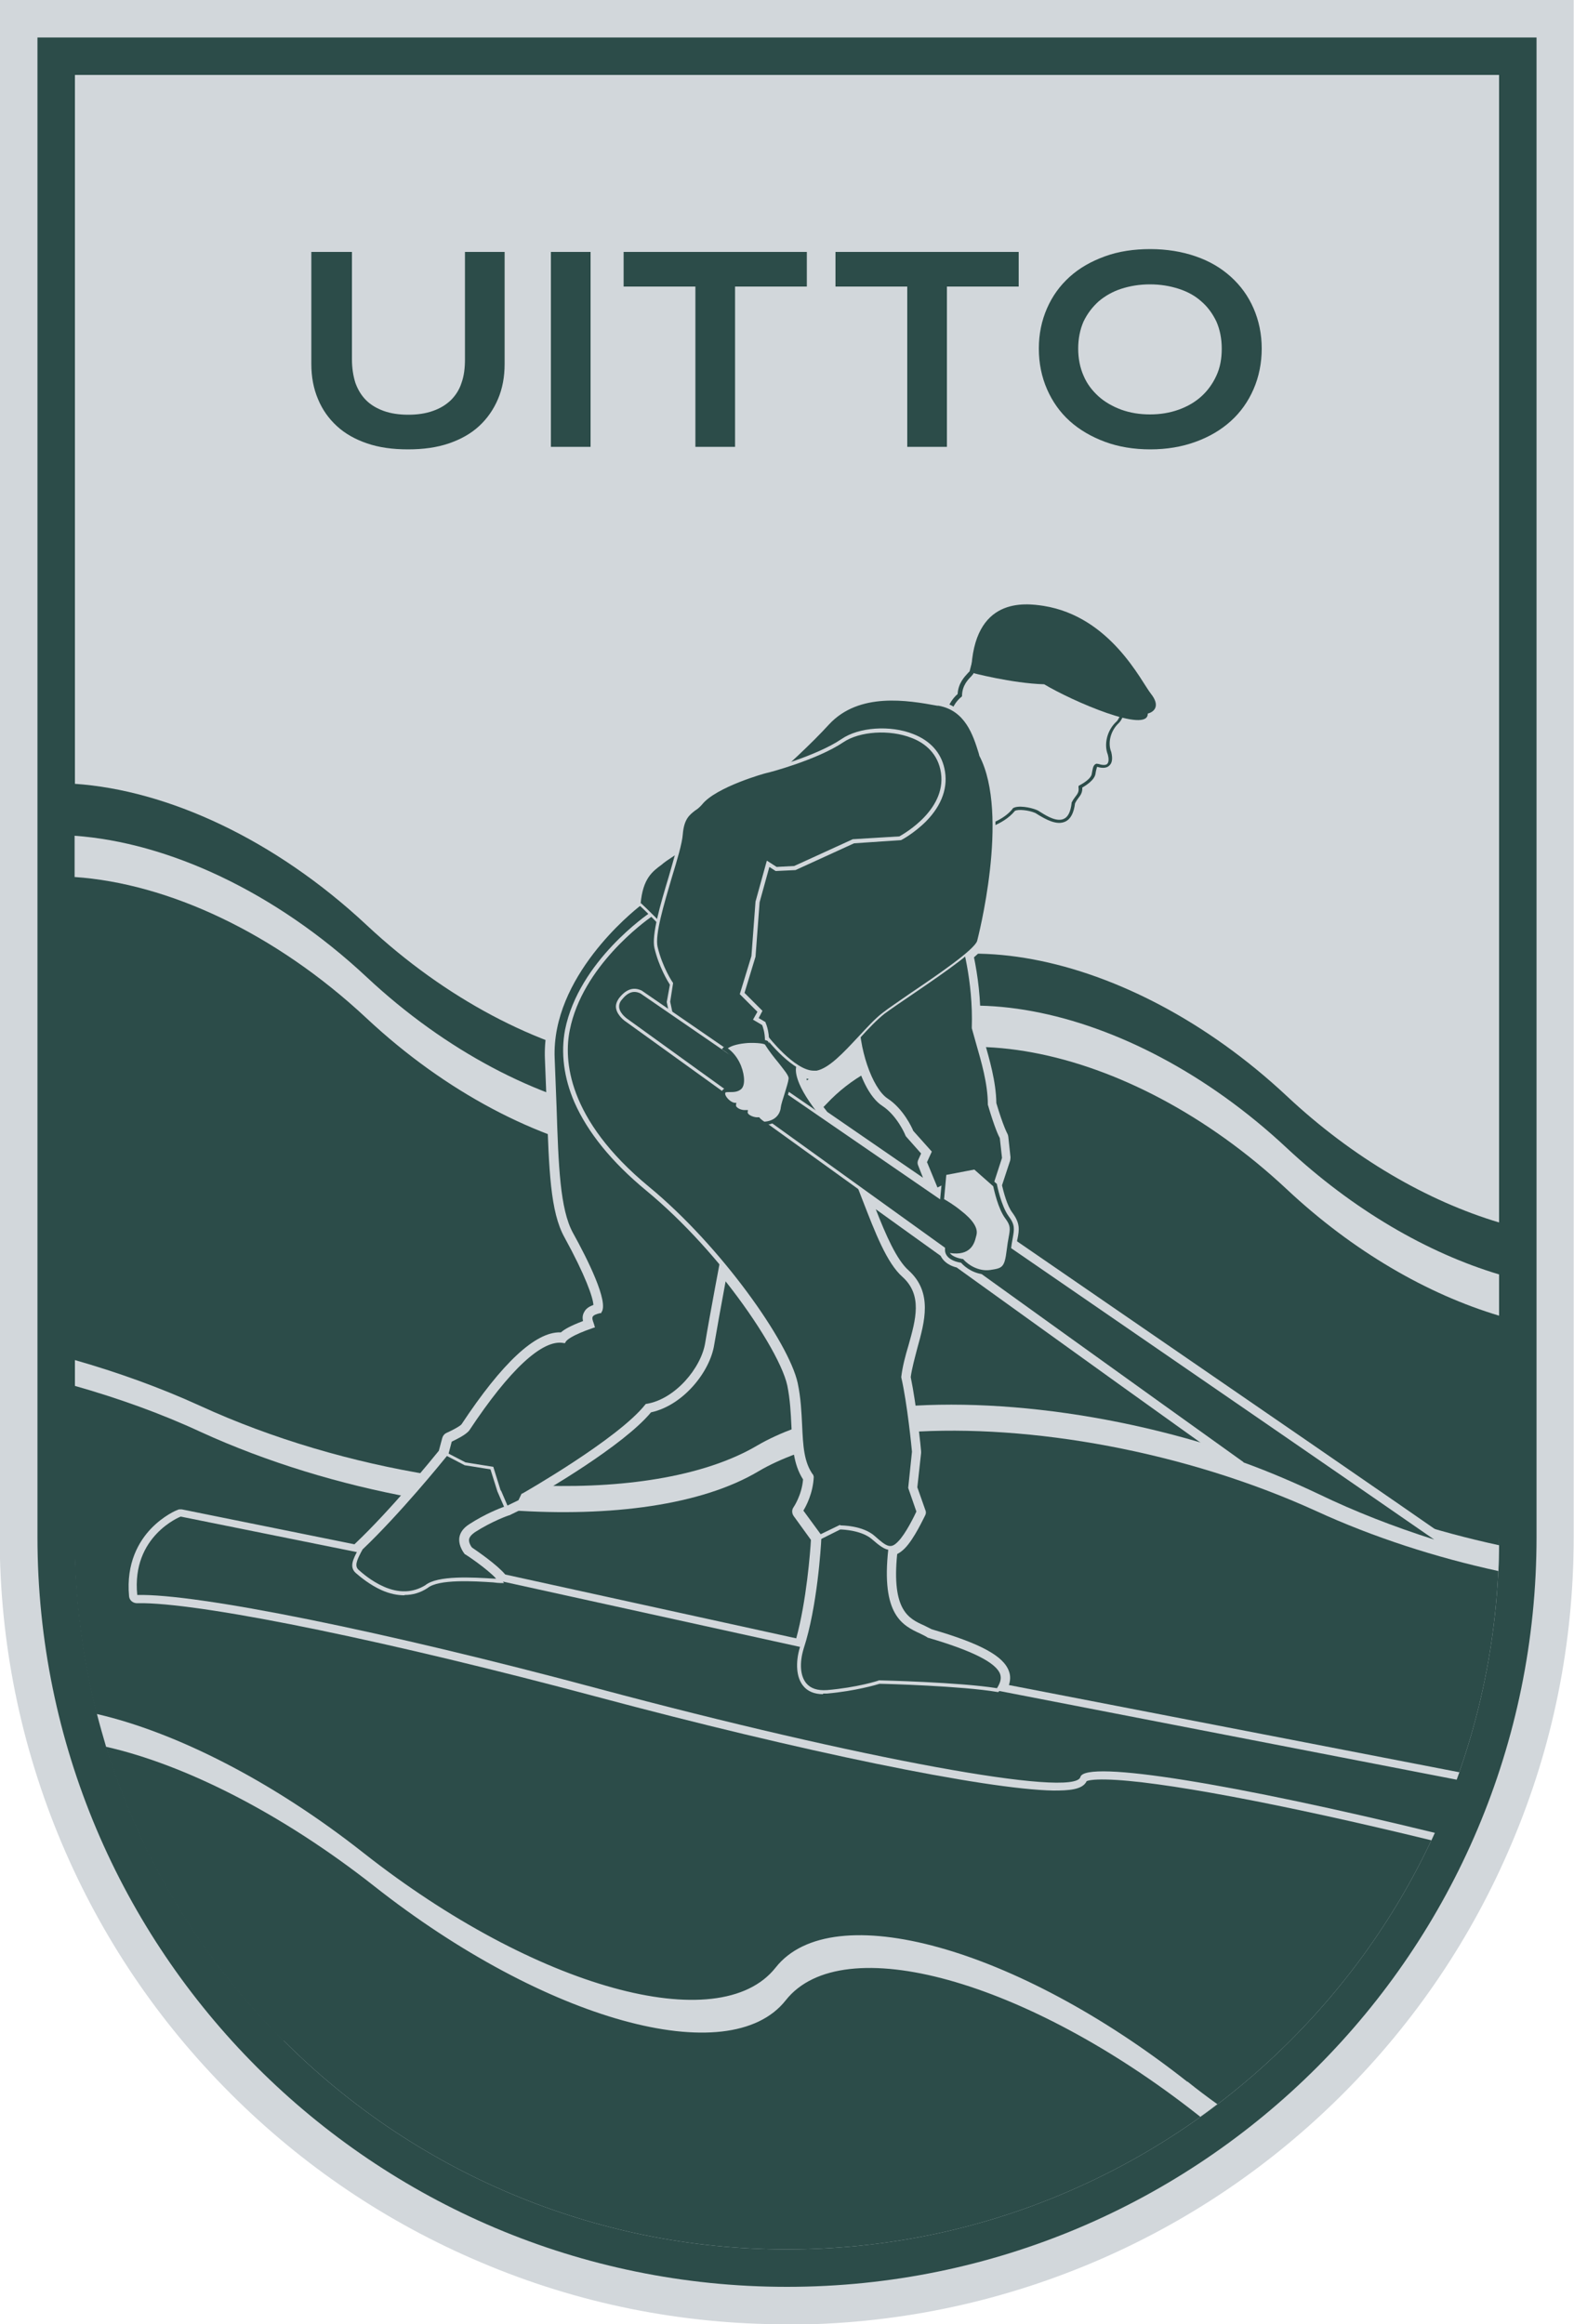 <?xml version="1.0" encoding="UTF-8"?> <svg xmlns="http://www.w3.org/2000/svg" id="Layer_1" version="1.1" viewBox="0 0 50 73.81"><defs><style> .st0 { fill: #2c4c49; } .st1 { fill: #d2d7db; } </style></defs><path class="st1" d="M25,73.81c-3.37,0-6.65-.66-9.73-1.97-2.98-1.26-5.65-3.06-7.95-5.36-2.3-2.3-4.1-4.97-5.36-7.95-1.3-3.08-1.97-6.36-1.97-9.73V0h50v48.81c0,3.37-.66,6.65-1.97,9.73-1.26,2.98-3.06,5.65-5.36,7.95-2.3,2.3-4.97,4.1-7.95,5.36-3.08,1.3-6.36,1.97-9.73,1.97Z"></path><path class="st0" d="M25,72.62h0c-13.15,0-23.81-10.66-23.81-23.81V1.19s47.62,0,47.62,0v47.62c0,13.15-10.66,23.81-23.81,23.81ZM33.8,69.65c2.69-1.14,5.11-2.77,7.19-4.85,2.08-2.08,3.71-4.5,4.85-7.19,1.18-2.79,1.78-5.75,1.78-8.8V2.38H2.38v46.43c0,3.05.6,6.02,1.78,8.8,1.14,2.69,2.77,5.11,4.85,7.19s4.5,3.71,7.19,4.85c2.79,1.18,5.75,1.78,8.8,1.78s6.02-.6,8.8-1.78Z"></path><path class="st0" d="M9.01,64.8c2.08,2.08,4.5,3.71,7.19,4.85,2.79,1.18,5.75,1.78,8.8,1.78s6.02-.6,8.8-1.78c2.69-1.14,5.11-2.77,7.19-4.85,2.08-2.08,3.71-4.5,4.85-7.19,1.18-2.79,1.78-5.75,1.78-8.8v-9.99c-2.27-.68-4.64-2.04-6.75-4.02-5.05-4.72-11.59-5.94-14.61-2.71-3.02,3.23-9.56,2.01-14.61-2.71-2.92-2.73-6.33-4.29-9.28-4.49v23.93c0,3.05.6,6.02,1.78,8.8,1.14,2.69,2.77,5.11,4.85,7.19Z"></path><path class="st1" d="M46.36,56.28c-.71-.14-14.21-2.75-14.31-2.77.04-.13.06-.28,0-.44-.17-.48-.9-.88-2.45-1.33-.08-.04-.16-.08-.24-.12-.49-.22-1.04-.47-.86-2.27.1-.05.18-.12.24-.18.3-.3.61-.98.65-1.05.03-.06.03-.12,0-.18l-.25-.71.12-1.09s0-.03,0-.05c0-.06-.15-1.49-.33-2.36.04-.29.13-.61.21-.92.23-.83.5-1.77-.28-2.47-.38-.34-.72-1.12-1.04-1.94.67.48,1.36.98,2.06,1.48.06.12.19.29.51.37,3.86,2.78,6.87,4.94,8.95,6.42.02.01.04.02.06.03.82.3,1.62.64,2.38,1,1.24.6,2.58,1.12,3.98,1.54.02,0,.04,0,.06.01.09,0,.18-.05.22-.13.05-.11.02-.23-.08-.3-1.23-.86-5.82-4.02-13.65-9.4,0-.02,0-.05.01-.07.06-.3.09-.5-.16-.84-.17-.22-.28-.66-.33-.87l.26-.79s.01-.07.01-.1l-.07-.65s-.01-.07-.03-.1c0,0-.13-.23-.35-.97-.01-.69-.22-1.39-.38-1.96-.05-.16-.09-.32-.13-.46.03-.88-.09-1.67-.2-2.21.22-.19.33-.33.37-.46.08-.27.49-1.97.5-3.63.21-.11.39-.24.52-.4.02,0,.04,0,.08,0,.14,0,.3.04.39.08.01,0,.06.03.1.06.18.11.45.27.73.28.22,0,.6-.09.69-.75.02-.03.04-.07.07-.1.06-.08.14-.18.16-.34.18-.11.39-.28.42-.51,0-.01,0-.03,0-.04.02,0,.04,0,.06,0,.2,0,.31-.08.37-.16.1-.13.13-.31.07-.55,0-.01,0-.02-.01-.03-.08-.19-.03-.51.2-.72.02-.02.04-.04.05-.06.16.03.29.05.41.06.21,0,.36-.04.46-.15.03-.03.06-.07.08-.12.12-.06.22-.16.26-.29.05-.14.06-.37-.17-.67-.04-.05-.1-.14-.16-.25-.44-.7-1.47-2.33-3.39-2.63-.15-.02-.32-.05-.52-.05-.54-.01-.98.13-1.32.42-.45.38-.69,1.02-.73,1.89-.12.12-.33.34-.37.7-.06.06-.12.13-.17.2-.07-.02-.14-.04-.22-.05h-.04c-.38-.07-.85-.16-1.37-.17-1.02-.02-1.78.26-2.33.85-.33.36-.8.83-1.34,1.32-.31.1-.52.15-.53.15-.17.05-1.7.47-2.2,1.1-.05.05-.1.09-.16.14-.21.16-.46.35-.51.97,0,.09-.03.23-.08.42-.1.07-.19.13-.29.19,0,0-.01,0-.02.01-.04.03-.09.07-.14.1-.31.22-.69.5-.79,1.37-.21.17-.8.67-1.38,1.4-.95,1.2-1.43,2.46-1.38,3.65.02.55.04,1.05.06,1.53.07,2,.11,3.32.56,4.13.67,1.22.91,1.92.92,2.15-.14.05-.24.12-.29.22-.06.1-.06.2-.04.29-.39.15-.59.26-.7.36,0,0-.01,0-.02,0-.79-.02-1.85.97-3.14,2.92-.05.06-.27.18-.47.27-.07.03-.12.09-.14.16l-.11.41c-.22.27-1.51,1.86-2.66,2.95,0,0-.01.01-.02.02l-5.49-1.11s-.03,0-.04,0c-.03,0-.06,0-.09.02-.02,0-.45.18-.85.6-.37.39-.79,1.08-.69,2.14.01.12.11.21.23.22,0,0,0,0,.01,0,.07,0,.14,0,.22,0,2.13.04,7.92,1.24,14.39,2.97,6.51,1.74,12.34,2.94,14.51,2.98.48,0,.93-.02,1.06-.3.05-.02.2-.06.62-.05,1.62.03,5.57.77,10.33,1.93.12-.26.24-.53.36-.8.19-.44.36-.89.52-1.34ZM25.31,52.03l-9.26-2.03c-.26-.31-.87-.73-1.06-.86-.04-.05-.1-.16-.09-.25.01-.08.07-.15.18-.23.54-.35,1.08-.54,1.09-.54,0,0,.02,0,.03-.01l.43-.21s.09-.06.11-.11l.07-.15c.45-.26,2.98-1.72,3.87-2.79,1.02-.22,1.88-1.29,2.01-2.16.07-.42.23-1.3.36-2,1.03,1.3,1.81,2.62,1.96,3.31.09.45.11.87.13,1.28.03.63.06,1.22.37,1.7-.04.5-.3.88-.3.88-.06.08-.06.19,0,.28l.55.76c-.02.37-.14,1.94-.47,3.14ZM25.63,34.25c.07.02.14.03.21.03.05,0,.11,0,.16-.01.38-.07.77-.42,1.14-.81.16.69.47,1.39.89,1.66.46.3.72.9.72.91.01.02.02.05.04.07l.47.53-.09.2c-.03.06-.03.13,0,.19l.15.38c-1.07-.73-2.09-1.44-3.04-2.09-.4-.5-.58-.83-.66-1.04Z"></path><path class="st1" d="M47.62,40.47v1.31c-2.27-.68-4.64-2.04-6.75-4.02-5.05-4.72-11.59-5.94-14.61-2.71-3.02,3.23-9.56,2.01-14.61-2.71-2.92-2.73-6.33-4.29-9.28-4.49v-1.31c2.95.21,6.36,1.76,9.28,4.49,5.05,4.72,11.59,5.94,14.61,2.71,3.02-3.23,9.56-2.01,14.61,2.71,2.11,1.97,4.48,3.34,6.75,4.02Z"></path><path class="st1" d="M37.72,66.11c-5.43-4.28-11.29-5.9-13.08-3.63s-7.64.65-13.08-3.63c-2.94-2.32-6.01-3.85-8.48-4.42.09.35.19.7.29,1.04,2.48.56,5.56,2.1,8.51,4.42,5.43,4.28,11.29,5.9,13.08,3.63s7.64-.65,13.08,3.63c.03.02.06.05.09.07.18-.13.36-.26.54-.4-.32-.23-.64-.47-.95-.72Z"></path><g><path class="st0" d="M9.92,8h1.26v3.41c0,.28.04.53.11.75.08.22.19.4.34.55.15.15.34.26.56.34.22.08.49.12.78.12s.56-.04.78-.12c.23-.08.41-.19.57-.34.15-.15.27-.33.34-.55.08-.22.11-.47.11-.75v-3.41h1.26v3.56c0,.41-.07.78-.21,1.11-.14.33-.34.62-.6.86-.26.24-.58.42-.96.55-.38.13-.81.19-1.3.19s-.92-.06-1.3-.19c-.38-.13-.7-.31-.96-.55-.26-.24-.46-.52-.6-.86-.14-.33-.21-.7-.21-1.11v-3.56Z"></path><path class="st0" d="M17.5,8h1.26v6.19h-1.26v-6.19Z"></path><path class="st0" d="M22.09,9.1h-2.28v-1.1h5.82v1.1h-2.28v5.09h-1.26v-5.09Z"></path><path class="st0" d="M28.82,9.1h-2.28v-1.1h5.82v1.1h-2.28v5.09h-1.26v-5.09Z"></path><path class="st0" d="M33,11.07c0-.47.09-.89.26-1.28s.41-.72.72-1c.31-.28.68-.49,1.12-.65s.92-.23,1.44-.23,1.01.08,1.44.23c.44.15.81.37,1.12.65.31.28.55.61.72,1,.17.39.26.82.26,1.28s-.09.9-.26,1.29c-.17.39-.41.73-.72,1.01-.31.28-.68.5-1.12.66-.44.16-.92.24-1.44.24s-1.01-.08-1.44-.24-.81-.38-1.12-.66c-.31-.28-.55-.62-.72-1.01s-.26-.82-.26-1.29ZM34.25,11.07c0,.32.06.61.17.86.11.26.27.47.48.66.2.18.45.32.72.42.28.1.58.15.91.15s.63-.05.91-.15c.28-.1.52-.24.72-.42.2-.18.36-.4.48-.66s.17-.54.17-.86-.06-.61-.17-.86c-.12-.25-.28-.47-.48-.64-.2-.18-.44-.31-.72-.4s-.58-.14-.91-.14-.63.05-.91.14-.52.23-.72.4c-.2.18-.36.39-.48.64-.11.25-.17.54-.17.86Z"></path></g><g><path class="st1" d="M13.7,46.84c-2.48-.4-5.04-1.14-7.35-2.2-1.27-.58-2.61-1.06-3.97-1.45v.82c1.37.39,2.72.87,3.99,1.46,2.12.97,4.45,1.67,6.74,2.09.23-.28.43-.53.59-.72Z"></path><path class="st1" d="M41.78,47.16c-4.19-1.91-9.17-2.79-13.07-2.5.05.29.09.58.12.82,3.89-.27,8.82.61,12.97,2.5,1.83.84,3.82,1.48,5.8,1.91.01-.27.02-.55.02-.82-1.99-.43-4-1.07-5.84-1.92Z"></path><path class="st1" d="M25.25,45.35c-.43.16-.83.34-1.19.55-1.59.94-4.03,1.36-6.79,1.28-.44.28-.75.46-.75.46l-.1.22-.19.1c3.19.22,6.06-.17,7.85-1.23.37-.22.79-.41,1.26-.58-.05-.25-.07-.52-.09-.8Z"></path></g><path class="st0" d="M31.7,53.68l-15.79-3.47-10.17-2.05s-1.57.61-1.38,2.49c1.87-.05,7.78,1.13,14.67,2.98,8.27,2.21,15.11,3.47,15.29,2.8.15-.56,4.94.23,11.33,1.79.03-.06.06-.13.09-.19.22-.5.42-1,.61-1.5-8-1.55-14.65-2.84-14.65-2.84Z"></path><g><path class="st1" d="M31.07,26.33s.76-.14,1.13-.61c.13-.09.51-.03.7.05s1.06.81,1.19-.26c.08-.2.26-.27.22-.51.14-.07.4-.23.43-.41s.05-.29.12-.27.52.17.39-.38c-.12-.29-.03-.71.26-.99s.74-2.18-1.01-2.99-2.99-1.23-3.63,1.42c-.1.11-.37.32-.37.72-.18.14-.39.45-.34.69s.92,3.56.92,3.56Z"></path><path class="st0" d="M31.02,26.4v-.06c-.05-.14-.89-3.32-.94-3.56-.05-.27.16-.59.34-.74.02-.34.21-.54.33-.67.02-.02.03-.03.05-.05.26-1.07.63-1.69,1.15-1.94.68-.33,1.56.03,2.56.49.92.43,1.21,1.13,1.29,1.64.1.65-.08,1.28-.26,1.45-.26.24-.36.63-.24.92h0c.05.21.03.35-.06.43-.12.12-.32.06-.39.04h0s-.04.13-.05.22c-.03.2-.3.37-.42.44.01.16-.06.25-.13.34-.04.05-.07.1-.1.16-.04.31-.14.5-.31.58-.28.13-.63-.08-.85-.21-.05-.03-.09-.06-.12-.07-.19-.08-.52-.12-.63-.06-.39.48-1.13.62-1.16.63h-.06ZM32.55,19.39c-.19,0-.38.03-.54.11-.48.23-.84.84-1.09,1.87h0s0,.03,0,.03c-.02.02-.04.04-.06.07-.12.12-.29.3-.3.61v.03s-.02.02-.02.02c-.16.12-.36.41-.32.63.04.22.79,3.05.91,3.5.18-.04.74-.2,1.04-.58h0s0-.01,0-.01c.16-.11.57-.03.76.05.03.01.08.04.14.08.19.12.51.31.73.2.13-.06.21-.23.24-.49v-.02c.04-.08.08-.14.12-.19.07-.09.12-.16.1-.29v-.05s.03-.02.03-.02c.17-.09.37-.23.39-.36.03-.16.04-.26.11-.31.02-.01.05-.03.09-.01h.02c.05.02.21.06.27,0,.05-.05.06-.15.02-.3-.13-.33-.02-.78.28-1.05.13-.13.33-.7.23-1.34-.08-.48-.35-1.15-1.22-1.55-.71-.33-1.37-.61-1.91-.61Z"></path></g><path class="st0" d="M30.86,21.36s1.28.34,2.31.37c.9.54,3.31,1.58,3.29.93.2-.05.41-.24.1-.63s-1.28-2.45-3.41-2.79c-.59-.09-2.23-.3-2.3,2.12Z"></path><g><path class="st0" d="M30.48,29.53s.49,1.38.43,3.11c.16.63.51,1.56.51,2.43.24.84.38,1.06.38,1.06l.07.65-.28.85-.84-.36-1.01.51-.35-.87.16-.34-.58-.64s-.28-.67-.81-1.01-.95-1.69-.91-2.67,3.23-2.72,3.23-2.72Z"></path><path class="st1" d="M29.73,37.84l-.38-.93.15-.33-.56-.63h0s-.29-.67-.79-1c-.25-.17-.5-.57-.68-1.12-.18-.53-.26-1.11-.25-1.59.04-.99,3.12-2.69,3.25-2.76l.05-.03.02.05s.49,1.41.44,3.12c.04.15.09.31.14.49.16.57.37,1.27.37,1.94.24.81.37,1.04.38,1.04h0s.07.68.07.68l-.3.91-.87-.38-1.03.52ZM29.45,36.91l.33.8.98-.49.81.35.26-.8-.07-.63c-.03-.05-.16-.31-.38-1.06h0c0-.67-.21-1.37-.37-1.93-.05-.18-.1-.35-.14-.5h0s0-.01,0-.01c.05-1.51-.33-2.77-.41-3.04-.4.22-3.12,1.78-3.16,2.65-.04,1,.4,2.3.89,2.63.51.33.79.95.82,1.03l.59.66-.16.35Z"></path></g><g><path class="st0" d="M14.18,46.17s-1.44,1.8-2.72,3.02c-.15.3-.3.54-.11.71s1.24,1.1,2.2.5c.42-.35,1.83-.21,2.35-.18-.2-.31-1.08-.9-1.08-.9,0,0-.44-.48.13-.86s1.14-.56,1.14-.56l.13-1.77-2.05.04Z"></path><path class="st1" d="M12.85,50.66c-.23,0-.47-.05-.72-.16-.38-.17-.68-.42-.83-.55-.21-.19-.08-.44.06-.71.01-.03.03-.05.04-.08h0s0-.02,0-.02c1.26-1.2,2.7-2.99,2.71-3.01l.02-.02,2.15-.05-.14,1.88h-.04s-.57.21-1.13.57c-.16.1-.24.22-.26.35-.03.2.11.37.14.4.09.06.9.61,1.09.91l.07.1h-.12c-.06,0-.14-.01-.22-.02-.61-.04-1.74-.11-2.09.18h0c-.23.15-.47.22-.73.22ZM11.51,49.22s-.03.05-.04.07c-.14.27-.21.44-.08.56.11.1.41.36.79.53.49.22.94.2,1.33-.04.39-.32,1.51-.25,2.17-.21.03,0,.06,0,.08,0-.28-.31-.97-.77-.98-.77h-.01s-.21-.24-.18-.52c.02-.17.13-.32.32-.44.49-.32.98-.51,1.12-.56l.13-1.66-1.95.04c-.17.21-1.51,1.86-2.7,2.99Z"></path></g><g><path class="st0" d="M20.31,28.7s-2.87,2.15-2.75,4.91.06,4.61.58,5.56,1.12,2.21.9,2.46c-.42.09-.28.29-.22.47-.48.17-.83.33-.91.46-.27-.05-1.15-.09-3.06,2.81-.12.15-.57.34-.57.34l-.12.45.6.31.85.13.23.73.24.55.43-.21.1-.22s3.04-1.71,3.93-2.83c.97-.15,1.79-1.2,1.91-1.98s.57-3.11.57-3.11l-2.04-10.84h-.68Z"></path><path class="st1" d="M16.07,47.98l-.27-.62-.22-.7-.82-.13-.65-.34.14-.53h.03c.12-.06.45-.22.54-.34,1.29-1.96,2.36-2.94,3.09-2.84.11-.13.39-.27.85-.43,0,0,0,0,0,0-.04-.1-.08-.21-.03-.31.04-.08.14-.13.29-.17.04-.08.11-.51-.92-2.38-.43-.78-.47-2.15-.54-4.05-.02-.49-.03-.99-.06-1.54-.06-1.45.69-2.72,1.34-3.53.7-.88,1.42-1.42,1.43-1.43h.02s.75,0,.75,0v.05s2.05,10.86,2.05,10.86h0s-.45,2.35-.57,3.12c-.13.82-.98,1.86-1.94,2.02-.38.47-1.15,1.09-2.3,1.83-.79.52-1.5.92-1.62.99l-.1.22-.51.25ZM15.91,47.32l.21.49.35-.17.1-.21h.02s3.04-1.73,3.91-2.83l.02-.02h.02c.91-.15,1.73-1.14,1.86-1.93.12-.74.53-2.92.57-3.1l-2.03-10.78h-.61c-.23.18-2.82,2.25-2.71,4.84.02.55.04,1.05.06,1.54.06,1.88.11,3.25.52,4,.45.81,1.16,2.22.9,2.53v.02s-.04,0-.04,0c-.12.03-.2.06-.23.11-.03.05,0,.13.03.21,0,.02.02.04.02.07l.02.06-.06.02c-.7.24-.84.39-.87.44l-.02.04h-.04c-.67-.14-1.73.85-3,2.77h0c-.11.15-.46.31-.56.36l-.1.38.54.28.88.14.24.77Z"></path></g><g><path class="st0" d="M26.02,48.82s-.1,2.09-.56,3.5c-.2.66-.12,1.48.8,1.4.97-.08,1.67-.31,1.67-.31,0,0,2.59.06,3.76.25.29-.44.44-.95-2.19-1.73-.56-.32-1.52-.35-1.23-2.79-.61-.62-1.26-1.16-1.26-1.16l-1,.83Z"></path><path class="st1" d="M26.15,53.8c-.28,0-.5-.09-.64-.27-.21-.26-.25-.72-.1-1.22.45-1.39.55-3.47.55-3.49v-.03s1.06-.88,1.06-.88l.04.03s.66.55,1.26,1.16l.02.02v.03c-.25,2.06.41,2.36.94,2.61.09.04.17.08.25.12,1.91.56,2.26.97,2.35,1.23.08.22-.02.42-.14.59l-.02.03h-.04c-1.11-.19-3.56-.26-3.74-.26-.09.03-.77.23-1.67.31-.04,0-.09,0-.13,0ZM26.09,48.86c-.01.25-.13,2.18-.56,3.49-.14.46-.11.87.08,1.1.14.17.36.24.66.22.95-.08,1.65-.3,1.65-.31h.01s.01,0,.01,0c.03,0,2.55.06,3.73.25.1-.16.15-.3.1-.45-.13-.36-.88-.74-2.28-1.15h-.01c-.07-.05-.16-.09-.24-.13-.56-.26-1.26-.58-1.02-2.7-.51-.51-1.04-.97-1.19-1.1l-.94.78Z"></path></g><g><path class="st0" d="M20.68,29.05s-2.22,1.47-2.66,3.67c-.25,1.27.18,3.1,2.54,5.04s4.44,5,4.69,6.2-.01,2.26.51,2.96c-.02.61-.35,1.08-.35,1.08l.6.83.65-.32s.7,0,1.07.32.55.45.82.17.6-.99.6-.99l-.27-.76.12-1.14s-.15-1.51-.34-2.37c.12-1.12.96-2.38.01-3.22s-1.47-3.73-2.52-4.99-.82-1.66-.82-1.66l-.89-3.9-3.79-.92Z"></path><path class="st1" d="M28.28,49.22c-.17,0-.35-.14-.58-.34-.32-.28-.91-.31-1.01-.31l-.68.34-.66-.91.03-.04s.31-.45.33-1.03c-.32-.44-.35-1.01-.38-1.66-.02-.42-.04-.85-.14-1.31-.24-1.12-2.22-4.14-4.67-6.16-1.09-.9-1.85-1.84-2.27-2.79-.34-.78-.44-1.58-.3-2.31.44-2.19,2.66-3.69,2.69-3.71l.02-.02h.03s3.82.94,3.82.94v.04s.9,3.92.9,3.92v.02s-.19.39.81,1.59c.52.63.91,1.63,1.28,2.6.39,1.01.76,1.96,1.23,2.39.7.63.46,1.48.23,2.3-.09.32-.19.66-.22.97.19.86.34,2.35.34,2.37h0s-.12,1.14-.12,1.14l.27.77v.02s-.34.72-.62,1c-.12.12-.23.18-.33.18ZM26.68,48.44c.06,0,.73,0,1.11.34.39.35.51.41.74.17.24-.24.52-.82.58-.95l-.26-.75.12-1.15c-.01-.11-.15-1.54-.34-2.36h0s0-.02,0-.02c.04-.33.13-.67.23-1,.23-.82.45-1.59-.19-2.17-.5-.44-.87-1.41-1.27-2.44-.37-.96-.76-1.96-1.26-2.56-.94-1.13-.88-1.59-.84-1.7l-.87-3.84-3.72-.91c-.23.16-2.21,1.59-2.61,3.61-.19.93-.1,2.82,2.52,4.98,2.28,1.88,4.44,4.94,4.72,6.23.1.47.12.93.14,1.33.03.64.05,1.19.36,1.6v.02s.01.02.01.02c-.02.53-.25.95-.33,1.08l.55.75.62-.3h.01s0,0,0,0Z"></path></g><g><path class="st0" d="M24.36,32.93s.94,1.23,1.6,1.1,1.46-1.35,2.12-1.85,2.89-1.89,3.02-2.3.99-4.15.07-5.92c-.18-.58-.42-1.46-1.34-1.62s-2.53-.46-3.52.61-3.23,3.07-5.15,4.32c-.33.27-.76.43-.85,1.42.89.81,4.04,4.23,4.04,4.23Z"></path><path class="st1" d="M25.86,34.08c-.66,0-1.49-1.06-1.54-1.13-.08-.09-3.17-3.44-4.04-4.23l-.02-.02v-.02c.08-.87.42-1.12.73-1.34.05-.04.1-.07.14-.11h0c1.84-1.21,4.1-3.18,5.14-4.32.99-1.08,2.57-.8,3.52-.64h.04c.91.17,1.17,1.02,1.35,1.58l.02.07c.27.52.55,1.54.36,3.49-.11,1.16-.35,2.21-.43,2.46-.09.29-.99.92-2.15,1.71-.37.25-.69.47-.88.61-.24.19-.51.47-.78.77-.46.5-.93,1.01-1.36,1.09-.04,0-.07.01-.11.01ZM20.36,28.68c.9.83,4,4.18,4.03,4.22h0s.85,1.1,1.46,1.1c.03,0,.06,0,.09,0,.4-.08.86-.58,1.31-1.06.28-.3.54-.59.79-.78.19-.15.51-.36.88-.62.86-.58,2.03-1.38,2.12-1.66.01-.04,1.05-4.01.07-5.88h0s-.02-.08-.02-.08c-.18-.58-.43-1.36-1.28-1.51h-.04c-.93-.17-2.48-.44-3.44.6-1.04,1.14-3.31,3.12-5.16,4.33-.05.04-.1.07-.14.11-.3.22-.61.44-.68,1.25Z"></path></g><g><path class="st0" d="M22.55,33.6s.6-.61,1.82-.48c0-.39-.1-.61-.1-.61l-.25-.15.13-.24-.57-.57.36-1.18.13-1.73.34-1.21.25.16.6-.03,1.86-.85,1.48-.09s1.65-.84,1.35-2.21-2.35-1.46-3.18-.9-2.43.98-2.43.98c0,0-1.62.44-2.07,1.02-.23.27-.56.27-.62.97s-.95,2.94-.79,3.6.5,1.17.5,1.17l-.1.56.2.94,1.11.84Z"></path><path class="st1" d="M22.55,33.69l-.04-.03-1.13-.86-.2-.98.1-.55c-.07-.11-.35-.57-.49-1.16-.1-.41.19-1.4.45-2.26.16-.56.32-1.08.34-1.36.04-.54.24-.69.44-.84.07-.05.14-.1.19-.17.46-.59,2.04-1.02,2.11-1.04.02,0,1.6-.42,2.41-.97.55-.38,1.55-.45,2.28-.16.54.21.88.59.99,1.09.13.58-.07,1.16-.58,1.68-.38.38-.79.6-.8.6h-.01s-1.48.1-1.48.1l-1.86.85-.63.03-.2-.13-.31,1.12-.13,1.73h0s-.35,1.15-.35,1.15l.57.57-.12.23.22.13v.02s.12.24.11.64v.07s-.07,0-.07,0c-1.16-.13-1.76.46-1.76.46l-.04.04ZM21.49,32.72l1.05.8c.15-.13.73-.56,1.76-.47,0-.27-.07-.45-.09-.5l-.29-.17.14-.25-.56-.56.37-1.21.13-1.73.36-1.3.31.2.56-.03,1.86-.85,1.48-.09c.14-.08,1.58-.89,1.3-2.13-.13-.58-.57-.87-.92-1-.69-.27-1.64-.21-2.16.14-.83.56-2.38.97-2.45.98-.02,0-1.6.44-2.04,1-.07.08-.14.14-.22.19-.18.14-.35.27-.39.75-.02.29-.18.82-.35,1.38-.25.85-.54,1.81-.45,2.2.15.64.48,1.14.49,1.14v.02s-.09.58-.09.58l.19.91Z"></path></g><g><path class="st0" d="M19.92,32.42s13.19,9.51,19.56,14.06c.82.3,1.62.64,2.4,1.01,1.26.61,2.59,1.12,3.95,1.53-3-2.09-25.45-17.51-25.45-17.51-.21-.11-.43-.08-.66.22-.3.36.21.69.21.69Z"></path><path class="st1" d="M46.1,49.15l-.28-.09c-1.39-.42-2.72-.94-3.96-1.53-.76-.37-1.57-.71-2.4-1.01h-.01c-6.28-4.5-19.38-13.94-19.56-14.07-.02-.01-.28-.19-.32-.43-.02-.11.02-.22.1-.33.22-.28.46-.36.72-.23h0c.22.16,22.49,15.45,25.45,17.52l.24.17ZM39.5,46.44c.83.3,1.64.65,2.4,1.01,1.14.55,2.37,1.03,3.66,1.44-3.76-2.61-24.86-17.1-25.21-17.34-.22-.11-.41-.04-.6.2-.07.08-.09.17-.08.25.03.21.28.37.28.37h0c.13.1,13.26,9.56,19.55,14.06Z"></path></g><g><path class="st1" d="M24.36,33.12c.28.48.8.92.76,1.14s-.23.74-.25.92-.17.46-.57.5c-.08,0-.18-.09-.21-.13-.15.02-.43-.09-.41-.23-.18,0-.39-.11-.36-.23-.19-.04-.44-.32-.3-.44.11-.07.34.04.5-.1s.05-.91-.49-1.23c.26-.3,1.22-.29,1.33-.18Z"></path><path class="st0" d="M24.29,35.74c-.09,0-.18-.08-.23-.13-.13,0-.3-.06-.39-.15-.03-.03-.05-.06-.05-.09-.12,0-.25-.06-.32-.14-.03-.03-.05-.07-.05-.1-.15-.05-.3-.2-.33-.34-.02-.08,0-.15.06-.2h0c.06-.04.14-.04.22-.04.1,0,.2,0,.27-.06.03-.03.06-.12.04-.27-.03-.29-.2-.67-.52-.86l-.06-.04.05-.06c.18-.21.63-.26.82-.27.18,0,.51,0,.6.08h0s0,.01,0,.01c.12.2.28.4.42.57.21.25.37.45.35.61-.02.11-.07.29-.13.47-.06.18-.11.36-.12.45-.02.19-.17.51-.63.55,0,0,0,0-.01,0ZM24.12,35.48l.02.03s.12.11.15.11c.46-.04.51-.4.51-.44.01-.1.07-.28.13-.47.05-.17.11-.35.12-.45.02-.1-.16-.3-.32-.51-.14-.17-.3-.37-.43-.58-.04-.03-.24-.06-.53-.05-.29.02-.53.08-.65.17.33.24.48.63.51.91.02.18-.01.31-.08.38-.11.1-.25.1-.36.1-.06,0-.11,0-.14.01-.01.01-.02.03-.01.07.03.1.17.24.29.26h.06s-.01.07-.01.07c0,.02,0,.04.02.06.05.06.18.11.28.1h.08s-.01.07-.01.07c0,.02.01.04.02.05.06.07.22.12.31.11h.04Z"></path></g><g><path class="st1" d="M30.08,39.69s-.02.26.48.35c.13.16.48.41.89.35s.51-.09.58-.7.2-.69-.05-1.04-.38-1.02-.38-1.02l-.64-.57-.97.18-.08.86s1.15.63,1.04,1.07c-.07.19-.09.68-.87.52Z"></path><path class="st0" d="M31.33,40.47c-.37,0-.67-.22-.8-.37-.54-.09-.51-.4-.51-.41v-.07s.08.01.08.01c.63.13.72-.18.78-.4,0-.03.02-.06.02-.08.04-.15-.12-.37-.45-.63-.27-.21-.55-.37-.55-.37l-.04-.02.09-.94,1.04-.19.68.6v.02s.13.67.37,1c.21.28.18.41.13.7-.02.1-.04.22-.06.38-.08.64-.21.69-.64.75-.04,0-.09,0-.13,0ZM30.16,39.77c.04.07.14.16.41.21h.02s.02.02.02.02c.14.16.47.38.84.33.39-.06.46-.07.53-.64.02-.16.04-.29.06-.39.05-.28.07-.37-.1-.6-.24-.32-.36-.91-.39-1.03l-.6-.53-.89.17-.07.77c.09.05.31.18.53.36.39.3.55.56.5.77h0s-.01.05-.02.08c-.05.2-.17.6-.83.5Z"></path></g></svg> 